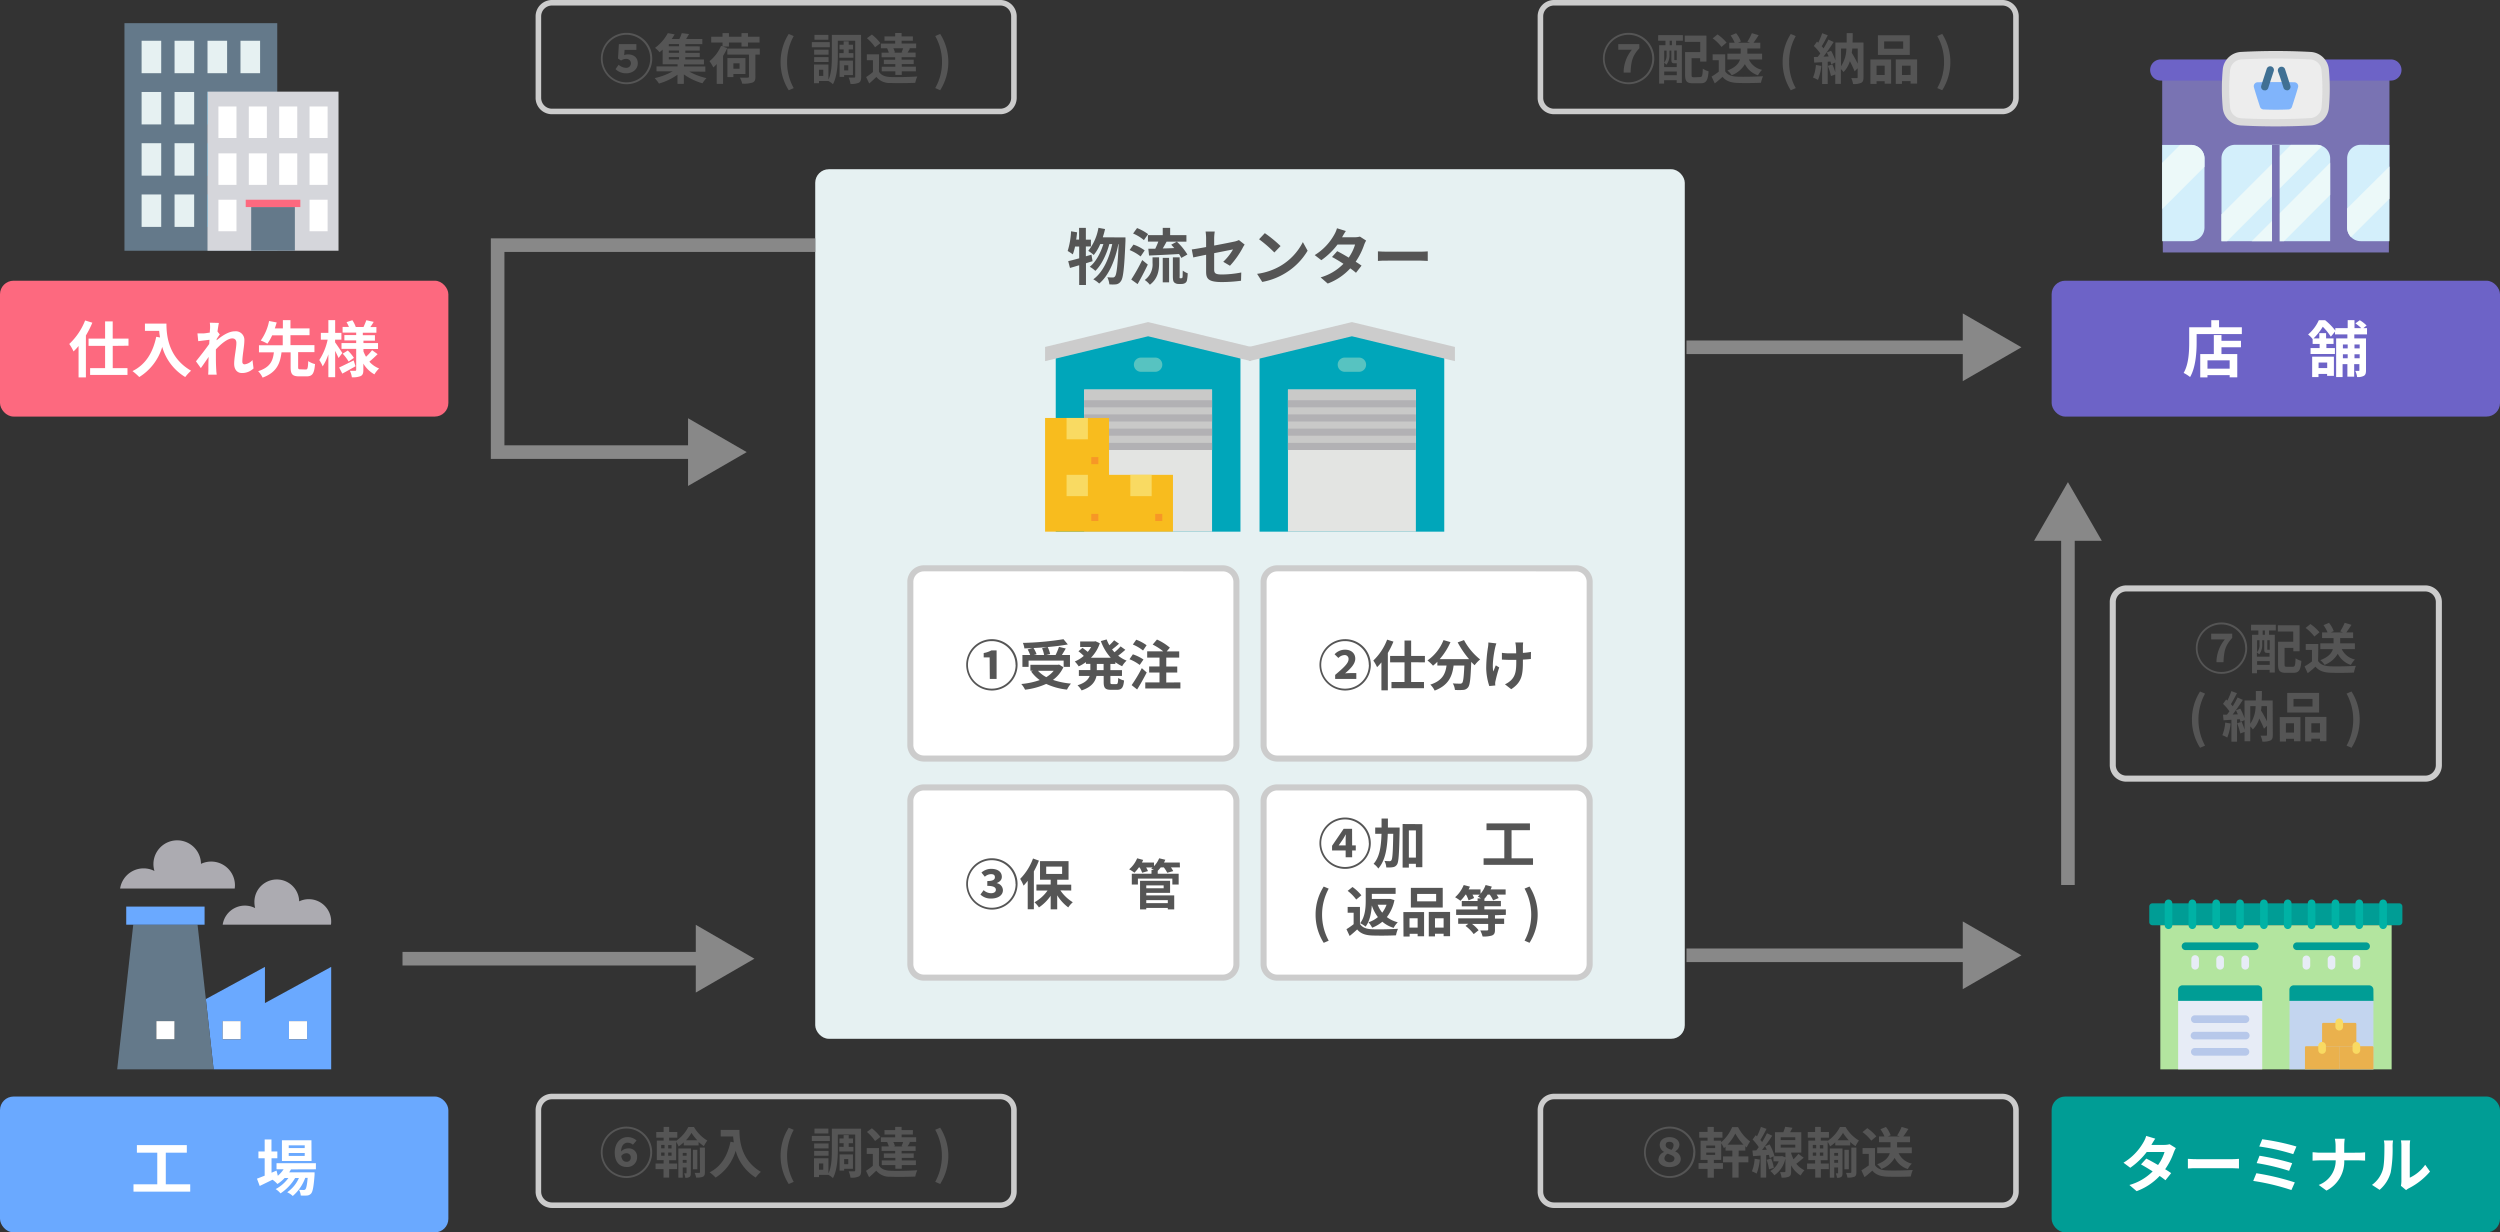 <svg xmlns="http://www.w3.org/2000/svg" viewBox="0 0 736 362.82"><rect x="0" y="0" width="736" height="362.82" fill="#333333" stroke="none"/><defs><style>.cls-1{fill:#e6f1f2;}.cls-2{fill:#fd697f;}.cls-3{fill:#fff;}.cls-4{fill:#6aa9ff;}.cls-5{fill:#6d63c7;}.cls-6{fill:#7973b3;}.cls-7{fill:#d3effb;}.cls-8{fill:#ecf9f9;}.cls-9{fill:#ededed;}.cls-10{fill:#dbdbdb;}.cls-11{fill:#80b4fb;}.cls-12{fill:#407093;}.cls-13{fill:#009d95;}.cls-14{fill:#acabb1;}.cls-15{fill:#64798a;}.cls-16{fill:#27a2db;}.cls-17{fill:#2d93ba;}.cls-18{fill:#d5d6db;}.cls-19{fill:#00a6ba;}.cls-20{fill:#ccc;}.cls-21{fill:#e3e4e2;}.cls-22{fill:#57c3c1;}.cls-23{fill:#c9c9c8;}.cls-24{fill:#b2b1b4;}.cls-25{fill:#f8bc1e;}.cls-26{fill:#f9da62;}.cls-27{fill:#f79726;}.cls-28{fill:#b3e59f;}.cls-29{fill:#e7ecf6;}.cls-30{fill:#c3d5ef;}.cls-31{fill:#b7c8ea;}.cls-32{fill:#eab14d;}.cls-33{fill:#00b2a5;}.cls-34{fill:#555;}.cls-35{fill:#888;}</style></defs><g id="レイヤー_2" data-name="レイヤー 2"><g id="レイヤー_4" data-name="レイヤー 4"><rect class="cls-1" x="240" y="49.82" width="256" height="256" rx="4"/><rect class="cls-2" y="82.64" width="132" height="40" rx="4"/><path class="cls-3" d="M27.19,95a29.59,29.59,0,0,1-1.9,3.77v12.33H23.13v-9.24a16.47,16.47,0,0,1-1.48,1.6,13.66,13.66,0,0,0-1.26-2.19,19,19,0,0,0,4.67-6.93Zm6,6.83v6.55h4.34v2h-11v-2h4.41v-6.55H26.07V99.69h4.87V94.61h2.24v5.08h4.65v2.09Z"/><path class="cls-3" d="M49,95.26c0,3.4.5,10,7.26,13.88A12.13,12.13,0,0,0,54.53,111a15.22,15.22,0,0,1-6.77-8.87A15.61,15.61,0,0,1,41,111a18.55,18.55,0,0,0-2-1.75c3.83-1.89,6-5.36,7-10.1l1.12.2c-.13-.68-.2-1.33-.26-1.94H42.67V95.26Z"/><path class="cls-3" d="M74.64,108.47a4.84,4.84,0,0,1-3.42,1.35c-1.36,0-2.28-1-2.28-2.7,0-1.94.65-4.55.65-6.17,0-.88-.46-1.32-1.22-1.32-1.36,0-3.34,1.64-4.81,3.24,0,.51,0,1,0,1.44,0,1.46,0,3,.11,4.63,0,.33.09,1,.13,1.37h-2.5c0-.38.05-1,.05-1.31,0-1.39,0-2.42.08-3.93-.79,1.14-1.68,2.45-2.3,3.3l-1.44-2c1-1.23,2.87-3.61,3.9-5.1l.08-1.24-3.31.41-.23-2.28c.52,0,.94,0,1.59,0S61,98,61.77,97.92c0-.66.08-1.17.08-1.37A9.51,9.51,0,0,0,61.77,95l2.67.07c-.11.51-.26,1.42-.41,2.54l.68.85c-.24.3-.62.88-.93,1.35a2.58,2.58,0,0,1,0,.38c1.43-1.23,3.53-2.65,5.3-2.65a2.53,2.53,0,0,1,2.86,2.63c0,1.85-.6,4.46-.6,6.32,0,.47.24.77.7.77A3.69,3.69,0,0,0,74.33,106Z"/><path class="cls-3" d="M90,108.78c.55,0,.66-.34.74-2.47a6.32,6.32,0,0,0,2,.87c-.22,2.84-.8,3.62-2.51,3.62H88.1c-2.06,0-2.54-.67-2.54-2.7v-4.38H82.88c-.41,3.21-1.34,5.89-5.57,7.45A7.09,7.09,0,0,0,76,109.28c3.66-1.17,4.35-3.18,4.63-5.56H76.24v-2.07h7V98.73H80.12a12.83,12.83,0,0,1-1.41,2.45,14.33,14.33,0,0,0-1.94-.93,14.86,14.86,0,0,0,2.45-5.75l2.24.43c-.16.56-.35,1.14-.55,1.75h2.37V94.25h2.23v2.43h5.62v2H85.51v2.92h7.06v2.07h-4.8v4.38c0,.59.09.68.66.68Z"/><path class="cls-3" d="M99.67,105.4c-.23-.53-.61-1.34-1-2.11v7.76h-2v-6.74A15.28,15.28,0,0,1,95,107.86,11.16,11.16,0,0,0,94,106a17.78,17.78,0,0,0,2.46-6h-2V98h2.21V94.25h2V98h1.84v2H98.65v.79c.5.67,1.82,2.65,2.14,3.13Zm5,2.43c-1.28.73-2.72,1.53-3.89,2.16l-.94-1.8c1.08-.49,2.7-1.3,4.27-2.09Zm6.5-3.57c-.78.78-1.72,1.64-2.43,2.22a7.55,7.55,0,0,0,2.87,2,8,8,0,0,0-1.38,1.73,8.69,8.69,0,0,1-3.26-3.17v1.87c0,1-.18,1.48-.77,1.8a6.06,6.06,0,0,1-2.61.36,6.4,6.4,0,0,0-.59-1.91c.63,0,1.34,0,1.56,0s.3-.09.3-.31v-6.14h-4.32V101h4.32v-.79h-3.48V98.64h3.48v-.72h-4V96.25h1.87a10.94,10.94,0,0,0-.71-1.41l1.72-.57a8.91,8.91,0,0,1,1,2h2.28c.28-.61.64-1.44.83-2l2.17.49c-.33.54-.66,1.08-1,1.53h1.79v1.67h-4v.72h3.57v1.61H107V101h4.29v1.74H107v.71a10,10,0,0,0,.76,1.58,14.26,14.26,0,0,0,1.78-1.94Zm-8.79-1.08a12.65,12.65,0,0,1,1.82,2.18l-1.57,1.08a12.92,12.92,0,0,0-1.74-2.31Z"/><rect class="cls-4" y="322.82" width="132" height="40" rx="4"/><path class="cls-3" d="M56,348.66v2.16H39.3v-2.16h7v-9.31h-6v-2.23H55v2.23H48.81v9.31Z"/><path class="cls-3" d="M85.66,344.27c-.15.29-.34.58-.52.86h7.47s0,.49,0,.74c-.26,3.51-.55,4.95-1,5.48a1.76,1.76,0,0,1-1.21.61,13.13,13.13,0,0,1-1.86,0,4.19,4.19,0,0,0-.5-1.68c.59.05,1.07.05,1.31.05a.64.64,0,0,0,.55-.19c.26-.27.48-1.19.68-3.37h-.72a12.78,12.78,0,0,1-3.67,5.33A6,6,0,0,0,84.55,351,9.92,9.92,0,0,0,88,346.81H86.89a13.93,13.93,0,0,1-4.31,4.52,5.83,5.83,0,0,0-1.43-1.26,11.05,11.05,0,0,0,3.75-3.26H83.8a11.25,11.25,0,0,1-2.13,1.76,7.83,7.83,0,0,0-1.44-1.26l-3.77,1.84L75.65,347c.63-.23,1.4-.54,2.27-.88V341H76.08v-2h1.84v-3.54h2V339h1.73v2H79.94v4.25l1.47-.63.38,1.53a8.77,8.77,0,0,0,1.7-1.91H81.41v-1.8H93v1.8Zm6.06-2.48H83V335.7h8.69Zm-2-4.61H85V338H89.7Zm0,2.27H85v.86H89.7Z"/><rect class="cls-5" x="604" y="82.64" width="132" height="40" rx="4"/><path class="cls-6" d="M703.45,21.82V47l-.17,27.32H636.74L636.55,47V21.82Z"/><path class="cls-7" d="M703.45,42.66V71H695a4,4,0,0,1-4-4V46.63a4,4,0,0,1,4-4Z"/><path class="cls-7" d="M649,46.63V67a4,4,0,0,1-4,4h-8.46V42.66H645A4,4,0,0,1,649,46.63Z"/><path class="cls-8" d="M649,46.63v2.49L636.55,61.54V47.93l5.27-5.27H645a4,4,0,0,1,4,4Z"/><path class="cls-8" d="M703.45,49v9.5l-11.31,11.3A4,4,0,0,1,691,67V61.37Z"/><path class="cls-5" d="M703.89,17.5H636.11a3.11,3.11,0,0,0,0,6.22h67.78a3.11,3.11,0,1,0,0-6.22Z"/><path class="cls-9" d="M680.23,35.85a188.7,188.7,0,0,1-20.46,0,4.58,4.58,0,0,1-4.3-4.11,58.83,58.83,0,0,1,0-11.26,4.58,4.58,0,0,1,4.3-4.11,188.7,188.7,0,0,1,20.46,0,4.58,4.58,0,0,1,4.3,4.11,58.83,58.83,0,0,1,0,11.26A4.58,4.58,0,0,1,680.23,35.85Z"/><path class="cls-10" d="M670,37.21q-5.16,0-10.28-.27a5.7,5.7,0,0,1-5.33-5.09,61,61,0,0,1,0-11.47,5.7,5.7,0,0,1,5.33-5.09,190.55,190.55,0,0,1,20.56,0,5.7,5.7,0,0,1,5.33,5.09,61,61,0,0,1,0,11.47,5.7,5.7,0,0,1-5.33,5.09Q675.17,37.21,670,37.21Zm10.17-2.44.06,1.08-.06-1.08a3.51,3.51,0,0,0,3.28-3.13,58.28,58.28,0,0,0,0-11,3.52,3.52,0,0,0-3.28-3.14,191.67,191.67,0,0,0-20.34,0,3.52,3.52,0,0,0-3.28,3.14,58.28,58.28,0,0,0,0,11.05,3.51,3.51,0,0,0,3.28,3.13A186.5,186.5,0,0,0,680.17,34.77Z"/><path class="cls-7" d="M686,46.63V71H654V46.63a4,4,0,0,1,4-4h24a3.87,3.87,0,0,1,1.62.35A4,4,0,0,1,686,46.63Z"/><path class="cls-8" d="M683.63,43,655.67,71H654V63.11l20.45-20.45H682A3.87,3.87,0,0,1,683.63,43Z"/><path class="cls-8" d="M686,47.9v9.49L672.41,71h-9.5Z"/><path class="cls-6" d="M668.88,42.66h2.24V72.08h-2.24Z"/><path class="cls-11" d="M676.55,25.69c-.54,1.88-1.15,3.8-1.79,5.74a1.15,1.15,0,0,1-1,.79c-2.47.11-5,.11-7.42,0a1.15,1.15,0,0,1-1-.79c-.63-1.94-1.25-3.86-1.79-5.74a1.16,1.16,0,0,1,1.09-1.47q5.46-.11,10.92,0A1.16,1.16,0,0,1,676.55,25.69Z"/><path class="cls-12" d="M666.75,26.58a.86.86,0,0,1-.32,0,1.08,1.08,0,0,1-.72-1.35c.35-1.1.72-2.22,1.07-3.31.18-.53.35-1.06.52-1.59a1.09,1.09,0,1,1,2.07.67c-.18.53-.35,1.07-.53,1.6-.35,1.08-.72,2.19-1.06,3.27a1.07,1.07,0,0,1-1,.76Z"/><path class="cls-12" d="M673.25,26.58a1.07,1.07,0,0,1-1-.76c-.34-1.08-.71-2.2-1.06-3.28L670.63,21a1.09,1.09,0,0,1,2.07-.67c.17.53.34,1.06.52,1.59.35,1.08.72,2.21,1.06,3.31a1.07,1.07,0,0,1-.71,1.35.86.86,0,0,1-.32,0Z"/><path class="cls-3" d="M660,96.34v2H646.69v2.51c0,2.89-.28,7.34-1.93,10.15a10.58,10.58,0,0,0-1.9-1.21c1.51-2.57,1.64-6.35,1.64-8.94V96.34H651V94.27h2.29v2.07Zm-6,4h5.74v1.89H654v2h4.65v6.86h-2.24v-.65h-6.53v.67h-2.13v-6.88h4V98.64H654Zm2.41,5.74h-6.53v2.45h6.53Z"/><path class="cls-3" d="M693.11,98.45v1.18h3.44V109c0,.83-.11,1.32-.62,1.64a3.76,3.76,0,0,1-2,.36,5.78,5.78,0,0,0-.55-1.82,8.8,8.8,0,0,0,1,0c.16,0,.22,0,.22-.21V107.2h-1.53v3.7h-2v-3.7h-1.41V111h-1.9V99.63h3.31V98.45h-3.64v-.83l-1.23,1.51a17.15,17.15,0,0,0-2.37-2.94,17.18,17.18,0,0,1-2.72,3.43h1.69V98.08h2v1.54H687v1.63h-2.11v1.23h2.51v1.73h-7.17v-1.73h2.67v-1.23h-2.06V99.83a6.86,6.86,0,0,0-1.34-1.35,12,12,0,0,0,3.16-4.21h1.86a18.05,18.05,0,0,1,3,3.06v-.72h3.64V94.25h2v2.36h2a12.19,12.19,0,0,0-1.73-1.41l1.29-.93a9.6,9.6,0,0,1,2,1.56l-.95.78h1.08v1.84ZM680.7,105h6.4v5.65h-2v-.56h-2.54V111H680.7Zm1.89,1.73v1.62h2.54v-1.62Zm7.16-5.32v1.16h1.41v-1.16Zm1.41,4.06v-1.18h-1.41v1.18Zm2-4.06v1.16h1.53v-1.16Zm1.53,4.06v-1.18h-1.53v1.18Z"/><rect class="cls-13" x="604" y="322.82" width="132" height="40" rx="4"/><path class="cls-3" d="M640.57,338a8,8,0,0,0-.61,1.28,20.4,20.4,0,0,1-2.54,4.94c.68.41,1.31.82,1.77,1.15l-1.68,2.1a21.2,21.2,0,0,0-1.71-1.27,17.6,17.6,0,0,1-6.78,4.48l-2.13-1.82a15.54,15.54,0,0,0,6.85-4c-1.25-.8-2.5-1.53-3.43-2.06l1.56-1.71c1,.49,2.22,1.17,3.46,1.89a13,13,0,0,0,1.91-3.83H632a21.65,21.65,0,0,1-4.85,4.64l-2-1.49a16.56,16.56,0,0,0,5.87-6,7.85,7.85,0,0,0,.82-1.89l2.67.81c-.44.63-.92,1.46-1.14,1.84l0,0h3.77a6.18,6.18,0,0,0,1.6-.2Z"/><path class="cls-3" d="M644.11,341.16c.67.06,2,.11,3,.11H657c.84,0,1.67-.07,2.15-.11V344c-.44,0-1.38-.09-2.15-.09h-9.88c-1,0-2.28,0-3,.09Z"/><path class="cls-3" d="M675.59,348.1l-1,2.25a67.18,67.18,0,0,0-11.24-2.69l.92-2.26A73.81,73.81,0,0,1,675.59,348.1Zm-.77-5.66-.9,2.25a66.51,66.51,0,0,0-9.56-2.27l.84-2.17A77.34,77.34,0,0,1,674.82,342.44Zm1.25-4.91-.94,2.25a62.86,62.86,0,0,0-10-2.25l.87-2.13A67.68,67.68,0,0,1,676.07,337.53Z"/><path class="cls-3" d="M694.29,339.35c.84,0,1.62-.08,2-.11v2.45c-.38,0-1.28-.08-2-.08h-4.14a9.62,9.62,0,0,1-5.24,8.9l-2.28-1.66a7.68,7.68,0,0,0,5-7.24h-4.69c-.81,0-1.55.06-2.12.09v-2.48c.55,0,1.31.13,2,.13h4.78v-2a9.07,9.07,0,0,0-.23-2.1h2.92a13.74,13.74,0,0,0-.15,2.12v2Z"/><path class="cls-3" d="M698.31,348.83a8.44,8.44,0,0,0,3.13-4.3c.52-1.55.53-4.95.53-7.13a6.5,6.5,0,0,0-.16-1.64h2.7a10.86,10.86,0,0,0-.13,1.62,38.71,38.71,0,0,1-.55,7.75,10.4,10.4,0,0,1-3.27,5.16Zm8.52.27a7,7,0,0,0,.14-1.33v-10.5a7.8,7.8,0,0,0-.14-1.54h2.74a8.57,8.57,0,0,0-.13,1.56v9.42a11.54,11.54,0,0,0,4.54-3.8l1.42,2a20.23,20.23,0,0,1-6.24,4.92,4.53,4.53,0,0,0-.81.54Z"/><path class="cls-14" d="M65.56,272.22H97.44a6.73,6.73,0,0,0,.06-.91,6.59,6.59,0,0,0-6.59-6.59,6.5,6.5,0,0,0-2.83.64,6.59,6.59,0,0,0-13.18.3,6.69,6.69,0,0,0,.22,1.69,6.6,6.6,0,0,0-9.56,4.87Z"/><path class="cls-4" d="M78,284.65,60.6,294.13l2.29,20.69H97.5V284.65L78,295.3Zm7.1,16H90.4v5.32H85.08Zm-14.2,5.32H65.56v-5.32h5.32Z"/><path class="cls-15" d="M60.6,294.13l-2.44-21.9H39.23L34.5,314.82H62.89Zm-9.24,11.81H46v-5.32h5.32Z"/><path class="cls-14" d="M69.17,260.61a7,7,0,0,0-10-6.29,7,7,0,1,0-13.7,2.1,7,7,0,0,0-10.11,5.16H69.1A7.77,7.77,0,0,0,69.17,260.61Z"/><rect class="cls-3" x="65.56" y="300.62" width="5.32" height="5.32"/><rect class="cls-3" x="85.08" y="300.62" width="5.32" height="5.32"/><polygon class="cls-3" points="46.03 305.94 48.79 305.94 51.36 305.94 51.36 300.62 48.79 300.62 46.03 300.62 46.03 305.94"/><polygon class="cls-4" points="58.16 272.23 60.23 272.23 60.23 266.9 37.16 266.9 37.16 272.23 39.23 272.23 48.79 272.23 58.16 272.23"/><rect class="cls-15" x="36.64" y="6.82" width="44.98" height="67"/><rect class="cls-1" x="41.69" y="12" width="5.77" height="9.55"/><rect class="cls-1" x="51.39" y="12" width="5.77" height="9.55"/><rect class="cls-1" x="61.09" y="12" width="5.77" height="9.55"/><rect class="cls-1" x="70.8" y="12" width="5.77" height="9.55"/><rect class="cls-1" x="41.69" y="27.08" width="5.77" height="9.55"/><rect class="cls-1" x="51.39" y="27.08" width="5.77" height="9.55"/><rect class="cls-16" x="61.09" y="27.08" width="5.77" height="9.55"/><rect class="cls-16" x="70.8" y="27.08" width="5.77" height="9.55"/><polygon class="cls-17" points="66.87 51.72 61.09 51.72 66.87 42.16 66.87 51.72"/><polygon class="cls-17" points="76.57 51.72 70.79 51.72 76.57 42.16 76.57 51.72"/><rect class="cls-1" x="41.69" y="57.25" width="5.77" height="9.55"/><rect class="cls-1" x="51.39" y="57.25" width="5.77" height="9.55"/><rect class="cls-16" x="61.09" y="57.25" width="5.77" height="9.55"/><rect class="cls-16" x="70.8" y="57.25" width="5.77" height="9.55"/><polygon class="cls-17" points="66.87 36.63 61.09 36.63 66.87 27.08 66.87 36.63"/><polygon class="cls-17" points="76.57 36.63 70.79 36.63 76.57 27.08 76.57 36.63"/><rect class="cls-1" x="41.69" y="42.16" width="5.77" height="9.55"/><rect class="cls-1" x="51.39" y="42.16" width="5.77" height="9.55"/><rect class="cls-16" x="61.09" y="42.16" width="5.77" height="9.55"/><rect class="cls-16" x="70.8" y="42.16" width="5.77" height="9.55"/><polygon class="cls-17" points="66.87 66.8 61.09 66.8 66.87 57.25 66.87 66.8"/><polygon class="cls-17" points="76.57 66.8 70.79 66.8 76.57 57.25 76.57 66.8"/><rect class="cls-18" x="61.09" y="26.98" width="38.57" height="46.83"/><rect class="cls-15" x="73.95" y="60.96" width="12.86" height="12.85"/><rect class="cls-2" x="72.34" y="58.8" width="16.08" height="2.16"/><rect class="cls-3" x="64.3" y="31.35" width="5.32" height="9.28"/><rect class="cls-3" x="73.25" y="31.35" width="5.32" height="9.28"/><rect class="cls-3" x="82.19" y="31.35" width="5.32" height="9.28"/><rect class="cls-3" x="91.13" y="31.35" width="5.32" height="9.28"/><rect class="cls-3" x="64.3" y="45.15" width="5.32" height="9.28"/><rect class="cls-3" x="73.25" y="45.15" width="5.32" height="9.28"/><rect class="cls-3" x="82.19" y="45.15" width="5.32" height="9.28"/><rect class="cls-3" x="91.13" y="45.15" width="5.32" height="9.28"/><rect class="cls-3" x="91.13" y="58.8" width="5.32" height="9.28"/><rect class="cls-3" x="64.3" y="58.8" width="5.32" height="9.28"/><g id="Flat"><path class="cls-19" d="M365.19,103.18v53.34H310.81V103.18L338,96.91Z"/><path class="cls-20" d="M368.33,102.14,338,94.82l-30.33,7.32v4.18L338,99l30.33,7.32Z"/><path class="cls-21" d="M319.17,114.69h37.66v41.83H319.17Z"/><path class="cls-22" d="M340.09,109.46h-4.18a2.09,2.09,0,0,1-2.09-2.09h0a2.09,2.09,0,0,1,2.09-2.1h4.18a2.09,2.09,0,0,1,2.09,2.1h0A2.09,2.09,0,0,1,340.09,109.46Z"/><path class="cls-23" d="M319.17,114.69h37.66v17.78H319.17Z"/><path class="cls-24" d="M319.17,117.83h37.66v2.09H319.17Z"/><path class="cls-24" d="M319.17,122h37.66v2.09H319.17Z"/><path class="cls-24" d="M319.17,126.19h37.66v2.09H319.17Z"/><path class="cls-24" d="M319.17,130.38h37.66v2.09H319.17Z"/><path class="cls-19" d="M425.19,103.18v53.34H370.81V103.18L398,96.91Z"/><path class="cls-20" d="M428.33,102.14,398,94.82l-30.33,7.32v4.18L398,99l30.33,7.32Z"/><path class="cls-21" d="M379.17,114.69h37.66v41.83H379.17Z"/><path class="cls-22" d="M400.09,109.46h-4.18a2.09,2.09,0,0,1-2.09-2.09h0a2.09,2.09,0,0,1,2.09-2.1h4.18a2.09,2.09,0,0,1,2.09,2.1h0A2.09,2.09,0,0,1,400.09,109.46Z"/><path class="cls-23" d="M379.17,114.69h37.66v17.78H379.17Z"/><path class="cls-24" d="M379.17,117.83h37.66v2.09H379.17Z"/><path class="cls-24" d="M379.17,122h37.66v2.09H379.17Z"/><path class="cls-24" d="M379.17,126.19h37.66v2.09H379.17Z"/><path class="cls-24" d="M379.17,130.38h37.66v2.09H379.17Z"/><path class="cls-25" d="M345.32,156.52V139.79H326.5V123.05H307.67v33.47Z"/><path class="cls-26" d="M332.77,139.79h6.28v6.27h-6.28Z"/><path class="cls-27" d="M340.09,151.29h2.09v2.09h-2.09Z"/><path class="cls-26" d="M314,139.79h6.27v6.27H314Z"/><path class="cls-27" d="M321.27,151.29h2.09v2.09h-2.09Z"/><path class="cls-26" d="M314,123.05h6.27v6.28H314Z"/><path class="cls-27" d="M321.27,134.56h2.09v2.09h-2.09Z"/></g><path class="cls-13" d="M706.32,272.39H633.68a.94.94,0,0,1-.94-.94v-4.57a.94.94,0,0,1,.94-.94h72.64a.94.94,0,0,1,.94.94v4.57A.94.94,0,0,1,706.32,272.39Z"/><path class="cls-28" d="M636,272.39h68.1v42.43H636Z"/><path class="cls-29" d="M641.24,314.82H666V294.66l-3.56-2H643.53l-2.29,2Z"/><path class="cls-30" d="M674,314.82h24.73V294.66l-3.39-2h-19l-2.29,2Z"/><path class="cls-13" d="M666,294.66H641.24v-3.29a1.29,1.29,0,0,1,1.29-1.29h22.15a1.29,1.29,0,0,1,1.29,1.29Z"/><path class="cls-13" d="M698.76,294.66H674v-3.29a1.29,1.29,0,0,1,1.29-1.29h22.15a1.29,1.29,0,0,1,1.29,1.29Z"/><path class="cls-31" d="M661.16,301.17H646.05a1.13,1.13,0,0,1,0-2.25h15.11a1.13,1.13,0,0,1,0,2.25Z"/><path class="cls-31" d="M661.16,306H646.05a1.12,1.12,0,0,1,0-2.24h15.11a1.12,1.12,0,0,1,0,2.24Z"/><path class="cls-31" d="M661.16,310.78H646.05a1.13,1.13,0,0,1,0-2.25h15.11a1.13,1.13,0,0,1,0,2.25Z"/><path class="cls-32" d="M698.76,314.82H688.67V308h9.72a.36.36,0,0,1,.37.37Z"/><path class="cls-32" d="M693.71,308H683.62v-6.51a.37.37,0,0,1,.37-.36h9.36a.36.36,0,0,1,.36.36Z"/><path class="cls-32" d="M688.67,314.82H678.58v-6.5A.36.36,0,0,1,679,308h9.72Z"/><path class="cls-26" d="M693.71,310.25a1.12,1.12,0,0,1-1.12-1.12V308a1.13,1.13,0,1,1,2.25,0v1.18A1.12,1.12,0,0,1,693.71,310.25Z"/><path class="cls-26" d="M688.67,303.38a1.13,1.13,0,0,1-1.13-1.13v-1.17a1.13,1.13,0,1,1,2.25,0v1.17A1.12,1.12,0,0,1,688.67,303.38Z"/><path class="cls-26" d="M683.62,310.25a1.12,1.12,0,0,1-1.12-1.12V308a1.13,1.13,0,1,1,2.25,0v1.18A1.13,1.13,0,0,1,683.62,310.25Z"/><path class="cls-13" d="M663.68,279.7H643.53a1.13,1.13,0,1,1,0-2.25h20.15a1.13,1.13,0,1,1,0,2.25Z"/><path class="cls-29" d="M646.25,285.45a1.12,1.12,0,0,1-1.12-1.12v-2a1.12,1.12,0,1,1,2.24,0v2a1.12,1.12,0,0,1-1.12,1.12Z"/><path class="cls-29" d="M653.6,285.45a1.12,1.12,0,0,1-1.12-1.12v-2a1.13,1.13,0,0,1,2.25,0v2a1.12,1.12,0,0,1-1.13,1.12Z"/><path class="cls-29" d="M661,285.45a1.13,1.13,0,0,1-1.13-1.12v-2a1.13,1.13,0,0,1,2.25,0v2a1.12,1.12,0,0,1-1.12,1.12Z"/><path class="cls-13" d="M696.47,279.7H676.32a1.13,1.13,0,1,1,0-2.25h20.15a1.13,1.13,0,1,1,0,2.25Z"/><path class="cls-29" d="M679,285.45a1.12,1.12,0,0,1-1.12-1.12v-2a1.13,1.13,0,0,1,2.25,0v2a1.13,1.13,0,0,1-1.13,1.12Z"/><path class="cls-29" d="M686.4,285.45a1.12,1.12,0,0,1-1.13-1.12v-2a1.13,1.13,0,0,1,2.25,0v2a1.12,1.12,0,0,1-1.12,1.12Z"/><path class="cls-29" d="M693.75,285.45a1.12,1.12,0,0,1-1.12-1.12v-2a1.12,1.12,0,1,1,2.24,0v2a1.12,1.12,0,0,1-1.12,1.12Z"/><path class="cls-33" d="M638.41,273.51a1.12,1.12,0,0,1-1.12-1.12v-6.45a1.12,1.12,0,0,1,2.24,0v6.45A1.12,1.12,0,0,1,638.41,273.51Z"/><path class="cls-33" d="M645.43,273.51a1.12,1.12,0,0,1-1.12-1.12v-6.45a1.12,1.12,0,0,1,2.24,0v6.45A1.12,1.12,0,0,1,645.43,273.51Z"/><path class="cls-33" d="M652.45,273.51a1.12,1.12,0,0,1-1.12-1.12v-6.45a1.12,1.12,0,1,1,2.24,0v6.45A1.12,1.12,0,0,1,652.45,273.51Z"/><path class="cls-33" d="M659.47,273.51a1.12,1.12,0,0,1-1.12-1.12v-6.45a1.12,1.12,0,1,1,2.24,0v6.45A1.12,1.12,0,0,1,659.47,273.51Z"/><path class="cls-33" d="M666.49,273.51a1.12,1.12,0,0,1-1.12-1.12v-6.45a1.12,1.12,0,1,1,2.24,0v6.45A1.12,1.12,0,0,1,666.49,273.51Z"/><path class="cls-33" d="M673.51,273.51a1.12,1.12,0,0,1-1.12-1.12v-6.45a1.12,1.12,0,1,1,2.24,0v6.45A1.12,1.12,0,0,1,673.51,273.51Z"/><path class="cls-33" d="M680.53,273.51a1.12,1.12,0,0,1-1.12-1.12v-6.45a1.12,1.12,0,1,1,2.24,0v6.45A1.12,1.12,0,0,1,680.53,273.51Z"/><path class="cls-33" d="M687.55,273.51a1.12,1.12,0,0,1-1.12-1.12v-6.45a1.12,1.12,0,1,1,2.24,0v6.45A1.12,1.12,0,0,1,687.55,273.51Z"/><path class="cls-33" d="M694.57,273.51a1.12,1.12,0,0,1-1.12-1.12v-6.45a1.12,1.12,0,0,1,2.24,0v6.45A1.12,1.12,0,0,1,694.57,273.51Z"/><path class="cls-33" d="M701.59,273.51a1.12,1.12,0,0,1-1.12-1.12v-6.45a1.12,1.12,0,0,1,2.24,0v6.45A1.12,1.12,0,0,1,701.59,273.51Z"/><path class="cls-20" d="M294.5,355.63h-132a4.82,4.82,0,0,1-4.82-4.81v-24A4.82,4.82,0,0,1,162.5,322h132a4.82,4.82,0,0,1,4.82,4.82v24A4.82,4.82,0,0,1,294.5,355.63Zm-132-32a3.18,3.18,0,0,0-3.18,3.19v24A3.18,3.18,0,0,0,162.5,354h132a3.18,3.18,0,0,0,3.18-3.18v-24a3.18,3.18,0,0,0-3.18-3.19Z"/><path class="cls-34" d="M192,339.24a7.56,7.56,0,1,1-7.55-7.56A7.57,7.57,0,0,1,192,339.24Zm-.59,0a7,7,0,1,0-7,7A7,7,0,0,0,191.42,339.24ZM186.33,337a2.33,2.33,0,0,0-1.49-.59c-1,0-1.91.64-2,2.59a2.9,2.9,0,0,1,2.06-.91,2.42,2.42,0,0,1,2.66,2.61,2.86,2.86,0,0,1-3.09,2.86c-1.82,0-3.49-1.23-3.49-4.22s1.79-4.57,3.76-4.57a3.8,3.8,0,0,1,2.66,1Zm-.64,3.78a1.2,1.2,0,0,0-1.31-1.27,1.9,1.9,0,0,0-1.48.82c.21,1.33.85,1.71,1.59,1.71A1.18,1.18,0,0,0,185.69,340.78Z"/><path class="cls-34" d="M197,342.54h2.34v1.66H197v2.48h-1.66V344.2H193v-1.66h2.37v-1h-2V335.8h2v-.88h-2.16v-1.65h2.16v-1.51H197v1.51h2.4v1.65H197v.88h2.06v.06a11.13,11.13,0,0,0,3.59-4.08h1.65a11.24,11.24,0,0,0,3.93,4,9.89,9.89,0,0,0-1,1.65,13.11,13.11,0,0,1-1.56-1.23v1H201.3v-.9a10.68,10.68,0,0,1-1.52,1.2,6.75,6.75,0,0,0-.72-1.34v5.41H197Zm-2.36-4.47h1v-1h-1Zm0,2.18h1v-.95h-1Zm3.07-3.14h-1v1h1Zm0,2.19h-1v.95h1Zm5.66,6c0,.58-.06,1-.38,1.19a2,2,0,0,1-1.25.24,4.78,4.78,0,0,0-.33-1.3H202c.1,0,.13,0,.13-.16v-1.57H201v3h-1.29V338.1h3.72ZM201,339.43v.82h1.14v-.82Zm1.14,2.9v-.85H201v.85Zm3.15-6.63a13.62,13.62,0,0,1-1.71-2.19,12.15,12.15,0,0,1-1.63,2.19Zm0,8.53H204V338.5h1.29Zm.74-6.38h1.49v7.25c0,.72-.13,1.1-.58,1.33a5,5,0,0,1-2,.25,5.57,5.57,0,0,0-.43-1.39c.58,0,1.15,0,1.33,0s.24-.07.24-.23Z"/><path class="cls-34" d="M217.69,332.66c0,3,.43,8.87,6.32,12.34a10.31,10.31,0,0,0-1.54,1.67,13.55,13.55,0,0,1-5.89-7.89,13.85,13.85,0,0,1-5.9,7.9,15,15,0,0,0-1.75-1.55c3.33-1.68,5.24-4.77,6.12-9l1,.18c-.11-.61-.17-1.19-.22-1.73h-3.65v-1.94Z"/><path class="cls-34" d="M229.81,340.26A15.27,15.27,0,0,1,232.2,332l1.47.62a16,16,0,0,0,0,15.32l-1.47.63A15.32,15.32,0,0,1,229.81,340.26Z"/><path class="cls-34" d="M244.31,335.91H239v-1.5h5.28Zm9.22,8.66c0,.93-.14,1.47-.69,1.78a5.09,5.09,0,0,1-2.46.35,6.76,6.76,0,0,0-.53-1.86c.65,0,1.39,0,1.63,0s.29-.07.29-.31V334h-5.11v4.34c0,2.54-.19,6.19-1.44,8.49a6.17,6.17,0,0,0-1.33-.94h-2.78v.64h-1.47V341h4.25v4.45c1-2.08,1-5,1-7.18v-6h8.6Zm-9.6-6.48h-4.25v-1.46h4.25Zm-4.25.73h4.25v1.43h-4.25Zm4.2-5.12h-4.1v-1.44h4.1Zm-1.51,8.82h-1.26v1.84h1.26Zm6-4.88v-1.09h-1.23v-1.38h1.23v-1h1.49v1h1.27v1.38h-1.27v1.09h1.38V339h-4.16v-1.39Zm.15,6.45v.54h-1.35v-4.78h3.94v4.24Zm0-2.87v1.51h1.21v-1.51Z"/><path class="cls-34" d="M258.76,343.08c.62,1.07,1.74,1.52,3.37,1.59,1.93.08,5.7,0,7.91-.15a9.18,9.18,0,0,0-.59,1.86c-2,.09-5.38.13-7.33.05a5,5,0,0,1-4.15-1.78c-.64.62-1.29,1.23-2.11,1.92l-.9-1.89a19.13,19.13,0,0,0,2-1.47v-3.49h-1.79V338h3.6Zm-1.14-7.17a12.57,12.57,0,0,0-2.4-2.66l1.46-1.08a13.94,13.94,0,0,1,2.51,2.54Zm3.8.3h-2.09v-1.37h4.21V334h-3.15v-1.31h3.15v-.95h1.89v.95h3.32V334h-3.32v.82h4.29v1.37h-2.21l.4.1c-.27.45-.51.86-.73,1.2h2.38v1.35h-4.13v.72H269v1.31h-3.52v.75h4.16V343h-4.16v1.07h-1.89V343h-4v-1.38h4v-.75H260.2v-1.31h3.34v-.72h-4v-1.35h2.12a5.35,5.35,0,0,0-.5-1.25Zm4,1.21c.16-.36.33-.8.48-1.21H263a5.77,5.77,0,0,1,.46,1.21l-.43.09h2.79Z"/><path class="cls-34" d="M275.33,347.93a15.95,15.95,0,0,0,0-15.32l1.46-.62a15.5,15.5,0,0,1,0,16.57Z"/><path class="cls-20" d="M589.5,355.63h-132a4.82,4.82,0,0,1-4.82-4.81v-24A4.82,4.82,0,0,1,457.5,322h132a4.82,4.82,0,0,1,4.82,4.82v24A4.82,4.82,0,0,1,589.5,355.63Zm-132-32a3.18,3.18,0,0,0-3.18,3.19v24A3.18,3.18,0,0,0,457.5,354h132a3.18,3.18,0,0,0,3.18-3.18v-24a3.18,3.18,0,0,0-3.18-3.19Z"/><path class="cls-34" d="M484,339.24a7.56,7.56,0,1,1,7.55,7.55A7.57,7.57,0,0,1,484,339.24Zm14.52,0a7,7,0,1,0-7,7A7,7,0,0,0,498.47,339.24Zm-10.25,2.05a2.41,2.41,0,0,1,1.63-2.13v-.05a2.38,2.38,0,0,1-1.28-2c0-1.46,1.27-2.34,2.9-2.34s2.9.93,2.9,2.25a2.27,2.27,0,0,1-1.22,1.9V339a2.47,2.47,0,0,1,1.62,2.21c0,1.36-1.33,2.38-3.31,2.38S488.22,342.62,488.22,341.29Zm4.71-.18c0-.72-.79-1-2-1.47A1.68,1.68,0,0,0,490,341c0,.73.71,1.17,1.52,1.17S492.93,341.83,492.93,341.11Zm-.26-3.89c0-.64-.46-1.07-1.23-1.07s-1.11.32-1.11,1,.71,1.06,1.69,1.36A1.7,1.7,0,0,0,492.67,337.22Z"/><path class="cls-34" d="M511.84,340.44h2.87v1.76h-2.87v4.48H510V342.2h-2.74v-1.76H510v-1.71h-2v-1.14c-.16.15-.33.29-.49.42a8.81,8.81,0,0,0-.79-1.43v4.9h-2.16v.93h2.67v1.7h-2.67v2.6H502.7v-2.6h-2.64v-1.7h2.64v-.93h-2.05v-5.67h2.05v-.89h-2.46v-1.67h2.46v-1.49h1.84v1.49h2.55v1.67h-2.55v.89h2.16v.47a12,12,0,0,0,3.24-4.45h1.74a12.41,12.41,0,0,0,3.55,4.22,11.89,11.89,0,0,0-1,1.75c-.14-.11-.27-.22-.41-.35v1.28h-1.94Zm-6.9-3.19h-2.62V338h2.62Zm0,2.07h-2.62V340h2.62ZM513.3,337a15.16,15.16,0,0,1-2.42-3.29,14.78,14.78,0,0,1-2.29,3.29Z"/><path class="cls-34" d="M518.09,341.38a14.39,14.39,0,0,1-.94,4.13,8.92,8.92,0,0,0-1.39-.67,11.82,11.82,0,0,0,.81-3.71Zm12.92-.54c-.74.61-1.5,1.27-2.18,1.76a6.25,6.25,0,0,0,2.4,1.91,8.53,8.53,0,0,0-1.12,1.55,7.51,7.51,0,0,1-2.8-3v1.82c0,.82-.13,1.27-.64,1.52a4.83,4.83,0,0,1-2.17.29,6.87,6.87,0,0,0-.45-1.62c.54,0,1.13,0,1.31,0s.26-.07.26-.23V341a7.8,7.8,0,0,1-3.25,5,7.15,7.15,0,0,0-1.19-1.27,5.57,5.57,0,0,0,2.48-2.84h-1.55v-1.49L521,341c0-.27-.14-.59-.24-1l-.8.07v6.62h-1.63v-6.49l-2.23.17-.19-1.65,1.15-.06c.24-.29.48-.61.72-.94a14.48,14.48,0,0,0-1.82-2.25l.93-1.28a4,4,0,0,0,.37.34,20.94,20.94,0,0,0,1.15-2.77l1.65.58a36.14,36.14,0,0,1-1.81,3.26,6.72,6.72,0,0,1,.51.63,26,26,0,0,0,1.44-2.6l1.55.72c-.88,1.35-2,2.93-3,4.21l1.39-.08c-.16-.35-.34-.7-.51-1l1.34-.56a14.58,14.58,0,0,1,1.43,3.39l-.18.08h2.13l.29-.05,1,.39v-1.41h-3.09v-6H525a11,11,0,0,0,.56-1.6l2.15.3c-.23.45-.47.9-.71,1.3h3.3v6h-3v.14a10.94,10.94,0,0,0,.71,1.83,15.51,15.51,0,0,0,1.45-1.59Zm-9.59.22a12,12,0,0,1,.79,2.74l-1.41.45a12.17,12.17,0,0,0-.71-2.79Zm2.82-5.42h4.29v-.82h-4.29Zm0,2.22h4.29V337h-4.29Z"/><path class="cls-34" d="M536.06,342.54h2.34v1.66h-2.34v2.48H534.4V344.2H532v-1.66h2.37v-1h-2V335.8h2v-.88h-2.16v-1.65h2.16v-1.51h1.67v1.51h2.4v1.65h-2.4v.88h2.06v.06a11.13,11.13,0,0,0,3.59-4.08h1.64a11.35,11.35,0,0,0,3.94,4,9.89,9.89,0,0,0-1,1.65,13.19,13.19,0,0,1-1.57-1.23v1h-4.4v-.9a10.68,10.68,0,0,1-1.52,1.2,6.75,6.75,0,0,0-.72-1.34v5.41h-2.05Zm-2.37-4.47h1v-1h-1Zm0,2.18h1v-.95h-1Zm3.08-3.14h-1v1h1Zm0,2.19h-1v.95h1Zm5.66,6c0,.58-.06,1-.38,1.19a2,2,0,0,1-1.25.24,4.81,4.81,0,0,0-.34-1.3H541c.09,0,.13,0,.13-.16v-1.57H540v3h-1.3V338.1h3.73ZM540,339.43v.82h1.14v-.82Zm1.14,2.9v-.85H540v.85Zm3.15-6.63a13.62,13.62,0,0,1-1.71-2.19,11.77,11.77,0,0,1-1.64,2.19Zm0,8.53H543V338.5h1.3Zm.74-6.38h1.49v7.25c0,.72-.13,1.1-.58,1.33a5,5,0,0,1-2.05.25,5.57,5.57,0,0,0-.43-1.39c.58,0,1.15,0,1.33,0s.24-.07.24-.23Z"/><path class="cls-34" d="M552,343c.66,1.07,1.86,1.51,3.52,1.57,1.87.08,5.48,0,7.6-.13a11,11,0,0,0-.59,1.92c-1.92.1-5.14.13-7,.05s-3.28-.53-4.32-1.78c-.71.63-1.41,1.25-2.29,1.92l-.93-2a21,21,0,0,0,2.19-1.47v-3.38h-1.84V338H552Zm-1.1-7.19a12.4,12.4,0,0,0-2.58-2.52l1.41-1.16a13,13,0,0,1,2.67,2.42Zm8.06,3.7a5.61,5.61,0,0,0,3.89,3.06,7.05,7.05,0,0,0-1.2,1.6,6.55,6.55,0,0,1-3.86-3.3,7.49,7.49,0,0,1-3.89,3.27,6,6,0,0,0-1.26-1.38c2.43-.89,3.36-2.09,3.71-3.25h-3.71V337.8h3.92v-1.54h-3.38v-1.68h1.61a10.9,10.9,0,0,0-1.19-2.13l1.62-.67a8.46,8.46,0,0,1,1.39,2.43l-.85.37h3.57l-.82-.29a14.91,14.91,0,0,0,1.33-2.53l2,.6c-.52.81-1.06,1.61-1.52,2.22h2v1.68h-3.81v1.54h4.33v1.71Z"/><path class="cls-20" d="M589.5,33.63h-132a4.82,4.82,0,0,1-4.82-4.81v-24A4.82,4.82,0,0,1,457.5,0h132a4.82,4.82,0,0,1,4.82,4.82v24A4.82,4.82,0,0,1,589.5,33.63Zm-132-32a3.18,3.18,0,0,0-3.18,3.19v24A3.18,3.18,0,0,0,457.5,32h132a3.18,3.18,0,0,0,3.18-3.18v-24a3.18,3.18,0,0,0-3.18-3.19Z"/><path class="cls-34" d="M471.9,17.24a7.56,7.56,0,1,1,7.56,7.55A7.57,7.57,0,0,1,471.9,17.24Zm14.52,0a7,7,0,1,0-7,7A7,7,0,0,0,486.42,17.24Zm-6-2.59h-4V13h6.2V14.2c-2.12,2.34-2.41,3.89-2.58,7.17H478A10.61,10.61,0,0,1,480.42,14.65Z"/><path class="cls-34" d="M488.17,10.34h7.27V12h-2V13.3h1.7V24.41h-1.52v-.8h-3.71v1h-1.46V13.3h1.86V12h-2.16Zm4.77,8.29c-.69,0-.89-.21-.89-1.15V14.89h-.56v1.26a4.38,4.38,0,0,1-.9,2.91,4.79,4.79,0,0,0-.67-.59v1.27h3.71V18.63h-.69Zm-3-3.74v3.53a3.24,3.24,0,0,0,.7-2.28V14.89Zm3.71,7.25V21.05h-3.71v1.09ZM492.21,12h-.66V13.3h.66Zm1.42,2.87h-.72v2.59c0,.21,0,.22.14.22h.29c.15,0,.18,0,.21,0l.08.06Zm6.87,7.82c.62,0,.72-.38.81-2.49A5.41,5.41,0,0,0,503,21c-.19,2.7-.7,3.52-2.35,3.52h-2.23c-1.77,0-2.33-.54-2.33-2.51V15.33h4.46v-3H496V10.48h6.37v7.66h-1.84v-1H498V22c0,.67.1.75.73.75Z"/><path class="cls-34" d="M507.9,21c.66,1.07,1.86,1.51,3.52,1.57,1.88.08,5.48,0,7.61-.13a10.25,10.25,0,0,0-.6,1.92c-1.92.1-5.13.13-7,.05s-3.28-.53-4.32-1.78c-.7.63-1.41,1.25-2.29,1.92l-.93-2A21,21,0,0,0,506,21.1V17.72H504.2V16h3.7Zm-1.1-7.19a12.16,12.16,0,0,0-2.58-2.52l1.41-1.16a13,13,0,0,1,2.67,2.42Zm8.07,3.7a5.58,5.58,0,0,0,3.88,3.06,7.05,7.05,0,0,0-1.2,1.6,6.53,6.53,0,0,1-3.85-3.3,7.54,7.54,0,0,1-3.89,3.27,6.08,6.08,0,0,0-1.27-1.38c2.44-.9,3.36-2.1,3.72-3.25h-3.72V15.8h3.92V14.26h-3.37V12.58h1.6a10.9,10.9,0,0,0-1.19-2.13l1.62-.67a8.46,8.46,0,0,1,1.39,2.43l-.85.37h3.57l-.81-.29a16.5,16.5,0,0,0,1.33-2.53l2,.6c-.51.81-1.06,1.61-1.52,2.22h2v1.68h-3.81V15.8h4.34v1.71Z"/><path class="cls-34" d="M524.81,18.26A15.27,15.27,0,0,1,527.2,10l1.47.62a15.5,15.5,0,0,0-1.95,7.65,15.44,15.44,0,0,0,1.95,7.67l-1.47.63A15.34,15.34,0,0,1,524.81,18.26Z"/><path class="cls-34" d="M536.21,19.4a15.23,15.23,0,0,1-1,4.13,10.34,10.34,0,0,0-1.46-.69,11.78,11.78,0,0,0,.85-3.71Zm12.4,3.36c0,.87-.14,1.35-.69,1.63a5.22,5.22,0,0,1-2.38.34A6,6,0,0,0,545,23c.66,0,1.39,0,1.62,0s.27-.06.27-.29V20.1L546,21a32.14,32.14,0,0,0-1.4-3,7.47,7.47,0,0,1-1.88,3.22,3.94,3.94,0,0,0-.76-.88v4.35H540.3V21.93l-1.26.46a19.19,19.19,0,0,0-.93-3l1.34-.42a18.49,18.49,0,0,1,.85,2.32V18.39l-1.2.55a7.1,7.1,0,0,0-.21-.82l-.81.06v6.55h-1.65V18.3l-2.32.14L534,16.79l1.15-.05c.24-.3.5-.65.75-1A15.12,15.12,0,0,0,534,13.54l.92-1.29.37.32a20.94,20.94,0,0,0,1.16-2.79l1.65.61c-.57,1.09-1.21,2.34-1.79,3.22.19.22.38.43.54.64a28,28,0,0,0,1.43-2.6l1.55.72c-.88,1.4-2,3-3,4.31l1.53-.06a12.46,12.46,0,0,0-.56-1.16l1.27-.52a16.27,16.27,0,0,1,1.26,2.83V12.53h3.33c0-.88,0-1.79,0-2.77h1.78c0,1,0,1.89-.06,2.77h3.23ZM542,19.5a9.58,9.58,0,0,0,1.57-5.22H542Zm3.3-5.22c0,.43-.08.86-.14,1.28.62,1,1.28,2.19,1.76,3.2V14.28Z"/><path class="cls-34" d="M550.65,17.51h6.1v7.12h-1.9v-.72h-2.39v.8h-1.81Zm1.81,1.83v2.75h2.39V19.34Zm9.78-3.16h-9.38V10.39h9.38Zm-1.94-4h-5.6v2.16h5.6Zm4.1,5.3v7.14h-1.92v-.74h-2.54v.8h-1.83v-7.2Zm-1.92,4.58V19.34h-2.54v2.75Z"/><path class="cls-34" d="M570.33,25.93a15.35,15.35,0,0,0,2-7.67,15.4,15.4,0,0,0-2-7.65l1.46-.62a15.5,15.5,0,0,1,0,16.57Z"/><path class="cls-20" d="M294.5,33.63h-132a4.82,4.82,0,0,1-4.82-4.81v-24A4.82,4.82,0,0,1,162.5,0h132a4.82,4.82,0,0,1,4.82,4.82v24A4.82,4.82,0,0,1,294.5,33.63Zm-132-32a3.18,3.18,0,0,0-3.18,3.19v24A3.18,3.18,0,0,0,162.5,32h132a3.18,3.18,0,0,0,3.18-3.18v-24a3.18,3.18,0,0,0-3.18-3.19Z"/><path class="cls-34" d="M176.9,17.24a7.56,7.56,0,1,1,7.56,7.55A7.57,7.57,0,0,1,176.9,17.24Zm14.52,0a7,7,0,1,0-7,7A7,7,0,0,0,191.42,17.24Zm-10.21,3.12.91-1.3a3.4,3.4,0,0,0,2.11.9,1.33,1.33,0,0,0,1.51-1.33,1.3,1.3,0,0,0-1.45-1.29,2.43,2.43,0,0,0-1.44.49l-.91-.59L182.2,13h5.15v1.68h-3.47l-.13,1.55a3,3,0,0,1,1.11-.22c1.58,0,2.91.83,2.91,2.62s-1.57,2.95-3.38,2.95A4.44,4.44,0,0,1,181.21,20.36Z"/><path class="cls-34" d="M202.9,21.07A18.85,18.85,0,0,0,208,23a7.81,7.81,0,0,0-1.19,1.52,17.8,17.8,0,0,1-5.49-2.62v2.8h-1.87V22A18,18,0,0,1,194,24.6,10.68,10.68,0,0,0,192.74,23a19.47,19.47,0,0,0,5.3-2h-4.77V19.54h6.21v-.62h-4.4V14.6c-.29.27-.59.53-.91.78a6.05,6.05,0,0,0-1.35-1.28,12.82,12.82,0,0,0,3.79-4.35l2,.37a14.72,14.72,0,0,1-.86,1.37H200a11.51,11.51,0,0,0,.71-1.73l2.14.26c-.27.51-.58,1-.86,1.47h4.78V13h-5v.65H206v1.25h-4.24v.67H206v1.25h-4.25v.69h5.49v1.44h-5.88v.62h6.29v1.53Zm-3-8.1h-3v.65h3Zm0,1.9h-3v.67h3Zm-3,2.61h3v-.69h-3Z"/><path class="cls-34" d="M214.1,14.15a18.19,18.19,0,0,1-1.23,2.29V24.7H211V18.86a12.48,12.48,0,0,1-1,1A12.23,12.23,0,0,0,208.88,18a11.78,11.78,0,0,0,3.4-4.5l.43.15V12.53h-3.33V10.81h3.33V9.76h1.89v1.05h3.7V9.76h1.9v1.05h3.41v1.72H220.2V13.7h-1.9V12.53h-3.7V13.7h-1.84Zm9.59,1.92h-1.3V22.6c0,1-.2,1.46-.89,1.71a8.19,8.19,0,0,1-3,.31,7.15,7.15,0,0,0-.67-1.76c.93,0,2,0,2.27,0s.4-.08.4-.34V16.07h-6.37V14.31h9.54Zm-7.78,5.72v.89h-1.76V17.1h5.31v4.69Zm0-3.14v1.58h1.81V18.65Z"/><path class="cls-34" d="M229.81,18.26A15.27,15.27,0,0,1,232.2,10l1.47.62a15.5,15.5,0,0,0-1.95,7.65,15.44,15.44,0,0,0,1.95,7.67l-1.47.63A15.34,15.34,0,0,1,229.81,18.26Z"/><path class="cls-34" d="M244.31,13.91H239v-1.5h5.28Zm9.22,8.66c0,.93-.14,1.47-.69,1.78a5.09,5.09,0,0,1-2.46.35,6.76,6.76,0,0,0-.53-1.86c.65,0,1.39,0,1.63,0s.29-.07.29-.31V12h-5.11V16.3c0,2.54-.19,6.19-1.44,8.49a6.17,6.17,0,0,0-1.33-.94h-2.78v.64h-1.47V19h4.25v4.45c1-2.08,1-5,1-7.18v-6h8.6Zm-9.6-6.48h-4.25V14.63h4.25Zm-4.25.73h4.25v1.43h-4.25Zm4.2-5.12h-4.1V10.26h4.1Zm-1.51,8.82h-1.26v1.84h1.26Zm6-4.88V14.55h-1.23V13.17h1.23v-1h1.49v1h1.27v1.38h-1.27v1.09h1.38V17h-4.16V15.64Zm.15,6.45v.54h-1.35V17.85h3.94v4.24Zm0-2.87v1.51h1.21V19.22Z"/><path class="cls-34" d="M258.76,21.08c.62,1.07,1.74,1.52,3.37,1.59,1.93.08,5.7,0,7.91-.15a9.18,9.18,0,0,0-.59,1.86c-2,.09-5.38.13-7.33.05A5,5,0,0,1,258,22.65c-.64.62-1.29,1.23-2.11,1.92l-.9-1.89a19.13,19.13,0,0,0,2-1.47V17.72h-1.79V16h3.6Zm-1.14-7.17a12.57,12.57,0,0,0-2.4-2.66l1.46-1.08a13.94,13.94,0,0,1,2.51,2.54Zm3.8.3h-2.09V12.84h4.21V12h-3.15V10.71h3.15v-1h1.89v1h3.32V12h-3.32v.82h4.29v1.37h-2.21l.4.1c-.27.45-.51.86-.73,1.2h2.38v1.35h-4.13v.72H269v1.31h-3.52v.75h4.16V21h-4.16v1.07h-1.89V21h-4V19.64h4v-.75H260.2V17.58h3.34v-.72h-4V15.51h2.12a5.35,5.35,0,0,0-.5-1.25Zm4,1.21c.16-.36.33-.81.48-1.21H263a5.57,5.57,0,0,1,.46,1.21l-.43.09h2.79Z"/><path class="cls-34" d="M275.33,25.93a15.35,15.35,0,0,0,2-7.67,15.4,15.4,0,0,0-2-7.65l1.46-.62a15.5,15.5,0,0,1,0,16.57Z"/><path class="cls-34" d="M321.65,76.9c-.65.18-1.28.4-1.94.6v6.41h-2V78.09c-1,.29-1.88.58-2.71.79l-.52-2c.9-.2,2-.49,3.23-.83V72.58h-1.21a15.8,15.8,0,0,1-.67,2.31,14.07,14.07,0,0,0-1.51-1,22.88,22.88,0,0,0,1-5.8l1.78.3c-.07.73-.16,1.43-.27,2.15h.85V67.09h2v3.46h1.49v2h-1.49v2.9l1.65-.47Zm9.69-7s0,.72,0,1c-.34,8-.66,11-1.35,11.87a2,2,0,0,1-1.4.94,10.09,10.09,0,0,1-2,0,6,6,0,0,0-.59-2.09,15,15,0,0,0,1.6.07.76.76,0,0,0,.67-.34c.45-.57.77-3,1.06-9.49h-.09c-.88,4.54-2.74,9.22-5.64,11.62a7.9,7.9,0,0,0-1.74-1.25c2.88-2.07,4.68-6.15,5.58-10.37h-.85c-.79,2.94-2.3,6.16-4.12,7.89a7.92,7.92,0,0,0-1.64-1.21c1.78-1.4,3.19-4.07,4-6.68h-.92A13.42,13.42,0,0,1,322,75.07a11.58,11.58,0,0,0-1.62-1.21,14.93,14.93,0,0,0,3-6.79l1.95.36c-.18.83-.42,1.64-.67,2.43Z"/><path class="cls-34" d="M335.8,75.5a13.84,13.84,0,0,0-3.24-1.89l1.13-1.6A12.1,12.1,0,0,1,337,73.72Zm2.11,2.39c-.9,1.91-2,4-3,5.75l-1.87-1.34a56.48,56.48,0,0,0,3.23-5.74Zm-1.14-7.2a12.15,12.15,0,0,0-3.19-1.94l1.17-1.61A14.29,14.29,0,0,1,338,68.93Zm2.54,5.06h1.93V77.5c0,2-.31,4.52-2.72,6.33a6.52,6.52,0,0,0-1.51-1.4,5.61,5.61,0,0,0,2.3-5Zm3-6.52V67.09h2.18v2.14h4.79v1.91h-5.83c-.38.7-.78,1.41-1.14,2,1.08,0,2.25-.06,3.4-.11-.3-.33-.61-.67-.9-1l1.66-.88a17.73,17.73,0,0,1,3.1,3.78l-1.8,1a7.29,7.29,0,0,0-.67-1.15c-3.15.2-6.44.34-8.82.45l-.22-2,2.05,0c.31-.65.65-1.41.9-2.11h-3.06V69.23Zm0,6.68h1.87v7.21h-1.87Zm5.47,6a.33.33,0,0,0,.24-.08c.07,0,.11-.18.14-.46s0-.9.06-1.71a4.89,4.89,0,0,0,1.44.79,12.59,12.59,0,0,1-.22,2.1,1.27,1.27,0,0,1-.59.81,2.13,2.13,0,0,1-1,.24h-.92a1.83,1.83,0,0,1-1.23-.45c-.28-.29-.41-.69-.41-1.89V75.75h2v5.58a1.49,1.49,0,0,0,0,.51.25.25,0,0,0,.2.09Z"/><path class="cls-34" d="M360.12,77.07A15.78,15.78,0,0,0,363,73.43l-5.55,1.1V79.3c0,1.11.33,1.51,2.29,1.51a31.09,31.09,0,0,0,5.69-.59l-.07,2.43a43.6,43.6,0,0,1-5.58.39c-4.11,0-4.7-1-4.7-3.11V75c-1.61.33-3,.62-3.78.79l-.44-2.35c.85-.11,2.43-.38,4.22-.71V70.17a15.09,15.09,0,0,0-.15-2h2.69a14.78,14.78,0,0,0-.17,2v2.12c2.63-.48,5.15-1,6-1.18a5.94,5.94,0,0,0,1.28-.44L366.42,72c-.16.26-.43.65-.59,1a25.88,25.88,0,0,1-3.73,5.24Z"/><path class="cls-34" d="M377,78.27a17.07,17.07,0,0,0,6.56-7l1.4,2.54a19.17,19.17,0,0,1-6.66,6.66A19.63,19.63,0,0,1,371.6,83l-1.51-2.38A18.44,18.44,0,0,0,377,78.27Zm0-5.83-1.83,1.89a38.07,38.07,0,0,0-4.5-3.89l1.69-1.8A36.94,36.94,0,0,1,377,72.44Z"/><path class="cls-34" d="M402.19,70.83a8.47,8.47,0,0,0-.6,1.28,20.69,20.69,0,0,1-2.48,4.94c.66.41,1.28.83,1.73,1.15l-1.64,2.11A20,20,0,0,0,397.52,79a17.23,17.23,0,0,1-6.64,4.48l-2.09-1.82a15.24,15.24,0,0,0,6.72-4c-1.23-.79-2.45-1.53-3.37-2l1.53-1.71c1,.48,2.18,1.17,3.39,1.89A13.2,13.2,0,0,0,398.93,72h-5.17A21.2,21.2,0,0,1,389,76.6l-1.95-1.5a16.5,16.5,0,0,0,5.75-6,8.55,8.55,0,0,0,.81-1.9l2.61.81c-.44.63-.9,1.46-1.12,1.84l0,0h3.69a5.6,5.6,0,0,0,1.57-.2Z"/><path class="cls-34" d="M405.66,74c.64.05,2,.1,2.9.1h9.66c.83,0,1.64-.07,2.11-.1v2.82c-.43,0-1.35-.09-2.11-.09h-9.66c-1,0-2.24,0-2.9.09Z"/><rect class="cls-3" x="268" y="167.32" width="96" height="56" rx="4"/><path class="cls-20" d="M360,224.21H272a4.89,4.89,0,0,1-4.89-4.89v-48a4.9,4.9,0,0,1,4.89-4.9h88a4.9,4.9,0,0,1,4.89,4.9v48A4.89,4.89,0,0,1,360,224.21Zm-88-56a3.11,3.11,0,0,0-3.11,3.11v48a3.11,3.11,0,0,0,3.11,3.1h88a3.11,3.11,0,0,0,3.11-3.1v-48a3.11,3.11,0,0,0-3.11-3.11Z"/><path class="cls-34" d="M284.45,195.74a7.56,7.56,0,1,1,7.55,7.55A7.57,7.57,0,0,1,284.45,195.74Zm14.52,0a7,7,0,1,0-7,7A7,7,0,0,0,299,195.74Zm-7.62-2.21H289.6v-1.28a7,7,0,0,0,2.26-.78h1.54v8.4h-2Z"/><path class="cls-34" d="M313.06,196.43a9.48,9.48,0,0,1-3.07,3.73,22.15,22.15,0,0,0,5.3,1.09,8.9,8.9,0,0,0-1.17,1.77,19.11,19.11,0,0,1-6.12-1.68,20.88,20.88,0,0,1-6.22,1.71,7,7,0,0,0-1.12-1.68,22.13,22.13,0,0,0,5.44-1.16,10.62,10.62,0,0,1-2.53-2.52l.53-.22h-.75v-1.75h8.08l.35-.08Zm-10.24-.11H301v-3.48h2.29a10.34,10.34,0,0,0-.75-1.65l1.42-.4c-.8.05-1.62.08-2.38.1a6.26,6.26,0,0,0-.44-1.62,87.57,87.57,0,0,0,11.95-1.09l1.28,1.54c-1.73.32-3.8.58-5.93.77a8.2,8.2,0,0,1,.72,2.06l-1.18.29h2.78a17.08,17.08,0,0,0,1-2.4l2,.48c-.37.67-.79,1.33-1.15,1.92H315v3.48h-1.86v-1.83H302.82Zm5.55-5.83c-1.34.13-2.74.22-4.1.29a9,9,0,0,1,.9,1.82l-.83.24h3.05a9.23,9.23,0,0,0-.6-2Zm-2.78,7a9.25,9.25,0,0,0,2.43,1.86,8.05,8.05,0,0,0,2.18-1.86Z"/><path class="cls-34" d="M326.9,195.47v1.81h3.41V199H326.9v1.73c0,.58.06.67.51.67h1.24c.41,0,.49-.32.56-1.82a4.65,4.65,0,0,0,1.71.75c-.19,2.11-.69,2.75-2.1,2.75h-1.74c-1.73,0-2.16-.56-2.16-2.33V199H322.8c-.35,1.68-1.41,3.27-4.37,4.26a7.22,7.22,0,0,0-1.21-1.52c2.21-.67,3.17-1.67,3.57-2.74h-3.17v-1.74H321v-1.81H319.7v-.53a12.82,12.82,0,0,1-2.13,1.26,9.32,9.32,0,0,0-1.15-1.44,9.87,9.87,0,0,0,2.65-1.64,15.56,15.56,0,0,0-1.58-1.37l1.2-1c.48.34,1.09.8,1.54,1.19a8.83,8.83,0,0,0,1-1.44H318v-1.64h4.18l.33-.06,1.28.59a10.92,10.92,0,0,1-2.61,4.26H327a14.59,14.59,0,0,1-2.91-4.9l1.71-.48a10.65,10.65,0,0,0,.8,1.71A14.83,14.83,0,0,0,328,188.5l1.44,1a26,26,0,0,1-2.05,1.7c.23.28.47.56.72.83a15.81,15.81,0,0,0,1.8-1.73l1.39,1c-.66.59-1.42,1.23-2.11,1.73a9.88,9.88,0,0,0,2.48,1.46,6.76,6.76,0,0,0-1.31,1.65,11.13,11.13,0,0,1-2-1.2v.51Zm-2,0h-2v1.81h2Z"/><path class="cls-34" d="M335.52,195.76a12,12,0,0,0-3-1.68l1-1.45a13.15,13.15,0,0,1,3.12,1.53Zm2.07,2.22c-.85,1.67-1.86,3.49-2.82,5l-1.62-1.28a42.26,42.26,0,0,0,3-5Zm-1.08-6.47a12.13,12.13,0,0,0-3-1.76l1-1.42a12.35,12.35,0,0,1,3.05,1.63Zm11,9.38v1.8H337.17v-1.8h4.19V198h-3.05v-1.79h3.05v-2.62h-3.63v-1.83h4.74a17,17,0,0,0-3.12-2l1.26-1.48a16.17,16.17,0,0,1,3.8,2.39l-.93,1.1h3.68v1.83h-3.81v2.62h3.23V198h-3.23v2.93Z"/><rect class="cls-3" x="372" y="167.32" width="96" height="56" rx="4"/><path class="cls-20" d="M464,224.21H376a4.89,4.89,0,0,1-4.89-4.89v-48a4.9,4.9,0,0,1,4.89-4.9h88a4.9,4.9,0,0,1,4.89,4.9v48A4.89,4.89,0,0,1,464,224.21Zm-88-56a3.11,3.11,0,0,0-3.11,3.11v48a3.11,3.11,0,0,0,3.11,3.1h88a3.11,3.11,0,0,0,3.11-3.1v-48a3.11,3.11,0,0,0-3.11-3.11Z"/><path class="cls-34" d="M388.45,195.74a7.56,7.56,0,1,1,7.55,7.55A7.57,7.57,0,0,1,388.45,195.74Zm14.52,0a7,7,0,1,0-7,7A7,7,0,0,0,403,195.74Zm-9.9,2.95c2.36-2,3.94-3.4,3.94-4.58a1.12,1.12,0,0,0-1.26-1.25,2.63,2.63,0,0,0-1.73.85l-1.12-1.09a4.15,4.15,0,0,1,3.09-1.35c1.81,0,3,1.06,3,2.65s-1.47,3-3,4.32c.46-.05,1.12-.08,1.6-.08h1.71v1.71h-6.23Z"/><path class="cls-34" d="M410.23,188.89a25.84,25.84,0,0,1-1.65,3.34v11h-1.89V195a16.38,16.38,0,0,1-1.28,1.42,11.38,11.38,0,0,0-1.11-1.95,16.75,16.75,0,0,0,4.07-6.16Zm5.21,6.07v5.82h3.78v1.83h-9.57v-1.83h3.84V195h-4.24V193.1h4.24v-4.52h1.95v4.52h4.05V195Z"/><path class="cls-34" d="M431,188.44a18.47,18.47,0,0,0,4.75,5.7,9.38,9.38,0,0,0-1.62,1.71c-.33-.3-.67-.65-1-1v.11c-.18,4.83-.37,6.72-.93,7.39a1.91,1.91,0,0,1-1.46.76,15.08,15.08,0,0,1-2.41,0,4.58,4.58,0,0,0-.63-1.92c.88.07,1.72.08,2.12.08a.76.76,0,0,0,.64-.22c.32-.34.49-1.76.64-5.11h-3.16c-.4,3.08-1.44,5.81-5.58,7.37a6.16,6.16,0,0,0-1.27-1.76c3.62-1.17,4.45-3.27,4.77-5.61h-2.7v-1.12a12.32,12.32,0,0,1-1.28,1.16,11.41,11.41,0,0,0-1.64-1.54,13.24,13.24,0,0,0,4.73-6l2.05.6a19.46,19.46,0,0,1-3.17,5h8.64a27.23,27.23,0,0,1-3.35-4.92Z"/><path class="cls-34" d="M440.53,189.42a12.71,12.71,0,0,0-.37,1.28c-.38,1.76-.94,5.07-.53,7,.21-.48.48-1.25.74-1.82l1,.62a38.2,38.2,0,0,0-1.07,3.87,3.46,3.46,0,0,0-.12.77c0,.16,0,.43.05.66l-1.78.17a17.82,17.82,0,0,1-.91-5.13,41.18,41.18,0,0,1,.53-6.33,8.19,8.19,0,0,0,.1-1.37ZM450.69,194c-.64.08-1.45.14-2.35.19v.66c0,3.74-.29,6-3.44,8.05l-1.84-1.44a6.27,6.27,0,0,0,1.86-1.27c1.21-1.26,1.47-2.67,1.47-5.34v-.58c-.59,0-1.2,0-1.78,0s-1.66-.05-2.45-.08v-2a15.61,15.61,0,0,0,2.4.16l1.8,0c0-.88-.05-1.69-.08-2.13a8.1,8.1,0,0,0-.18-1.08h2.32a9.63,9.63,0,0,0-.08,1.07c0,.35,0,1.17,0,2a19.62,19.62,0,0,0,2.38-.29Z"/><rect class="cls-3" x="268" y="231.82" width="96" height="56" rx="4"/><path class="cls-20" d="M360,288.71H272a4.89,4.89,0,0,1-4.89-4.89v-48a4.9,4.9,0,0,1,4.89-4.9h88a4.9,4.9,0,0,1,4.89,4.9v48A4.89,4.89,0,0,1,360,288.71Zm-88-56a3.11,3.11,0,0,0-3.11,3.11v48a3.11,3.11,0,0,0,3.11,3.1h88a3.11,3.11,0,0,0,3.11-3.1v-48a3.11,3.11,0,0,0-3.11-3.11Z"/><path class="cls-34" d="M284.45,260.24a7.56,7.56,0,1,1,7.55,7.55A7.57,7.57,0,0,1,284.45,260.24Zm14.52,0a7,7,0,1,0-7,7A7,7,0,0,0,299,260.24Zm-10.33,3.11.95-1.29a3.21,3.21,0,0,0,2.2.9c.81,0,1.4-.38,1.4-1s-.5-1.16-2.53-1.16v-1.42c1.68,0,2.24-.43,2.24-1.11s-.4-.92-1.17-.92a2.7,2.7,0,0,0-1.79.76l-1-1.23a4.29,4.29,0,0,1,2.85-1.09c1.9,0,3.15.84,3.15,2.36,0,.85-.56,1.45-1.55,1.84v0a2.18,2.18,0,0,1,1.87,2.08c0,1.57-1.55,2.46-3.42,2.46A4.31,4.31,0,0,1,288.64,263.35Z"/><path class="cls-34" d="M305.86,253.37a27.33,27.33,0,0,1-1.49,3.16v11.15h-1.81v-8.37c-.4.51-.8,1-1.22,1.43a12.25,12.25,0,0,0-1-2,16.83,16.83,0,0,0,3.78-6Zm6.31,8.76a12.13,12.13,0,0,0,3.66,3.49,8.07,8.07,0,0,0-1.34,1.52,13.07,13.07,0,0,1-3.25-3.56v4.13h-1.92v-4a13.14,13.14,0,0,1-3.46,3.44,7.58,7.58,0,0,0-1.31-1.52,11.53,11.53,0,0,0,3.85-3.46h-3.28V260.4h4.2V259h-3.14v-5.49h8.4V259h-3.34v1.44h4.13v1.73ZM308,257.28h4.69v-2.15H308Z"/><path class="cls-34" d="M347.37,255.37h-2.64a9,9,0,0,1,.67,1.08l-1.76.49a10.4,10.4,0,0,0-1-1.57h-.93a9.5,9.5,0,0,1-.88,1v.86H347v3.17h-1.86v-1.74H335v1.74h-1.8v-3.17H339v-1.12h.71c-.29-.16-.59-.3-.8-.4a3.74,3.74,0,0,0,.4-.32h-1.88a7.43,7.43,0,0,1,.53,1.06l-1.71.48a9.69,9.69,0,0,0-.72-1.54h-.27a12.43,12.43,0,0,1-1.28,1.54,9.51,9.51,0,0,0-1.56-1,8.66,8.66,0,0,0,2.36-3.25l1.77.48c-.11.25-.24.51-.36.77h3.55V255a7.52,7.52,0,0,0,1.52-2.32l1.81.43a8.64,8.64,0,0,1-.39.82h4.65Zm-9.91,8.23h8.23v4.13H343.8v-.43h-6.34v.43h-1.83V259.3h8.84v3.57h-7Zm0-2.93v.83h5.12v-.83Zm0,4.32v.9h6.34V265Z"/><rect class="cls-3" x="372" y="231.82" width="96" height="56" rx="4"/><path class="cls-20" d="M464,288.71H376a4.89,4.89,0,0,1-4.89-4.89v-48a4.9,4.9,0,0,1,4.89-4.9h88a4.9,4.9,0,0,1,4.89,4.9v48A4.89,4.89,0,0,1,464,288.71Zm-88-56a3.11,3.11,0,0,0-3.11,3.11v48a3.11,3.11,0,0,0,3.11,3.1h88a3.11,3.11,0,0,0,3.11-3.1v-48a3.11,3.11,0,0,0-3.11-3.11Z"/><path class="cls-34" d="M403.56,248.24a7.56,7.56,0,1,1-7.56-7.56A7.57,7.57,0,0,1,403.56,248.24Zm-.59,0a7,7,0,1,0-7,7A7,7,0,0,0,403,248.24Zm-4.9.64h1.07v1.5h-1.07v2h-1.91v-2h-4V249l3.41-5h2.48Zm-1.91,0v-1.31c0-.55,0-1.32.07-1.87h-.07c-.28.52-.43.75-.72,1.26l-1.33,1.92Z"/><path class="cls-34" d="M412.05,243.63s0,.62,0,.86c-.15,6.82-.26,9.27-.76,10a1.68,1.68,0,0,1-1.23.81,8.84,8.84,0,0,1-1.94.07,4.53,4.53,0,0,0-.54-1.91c.64.05,1.22.07,1.52.07a.58.58,0,0,0,.54-.29c.31-.43.44-2.42.53-7.76h-1.61c-.16,4.27-.72,7.86-2.79,10.22a5.11,5.11,0,0,0-1.39-1.39c1.79-2,2.22-5.09,2.34-8.83h-1.86v-1.86h1.87c0-.85,0-1.73,0-2.64h1.87c0,.9,0,1.78,0,2.64Zm6.69-1v12.68h-1.9v-1h-2.07v1.11h-1.84V242.59Zm-1.9,9.84v-8h-2.07v8Z"/><path class="cls-34" d="M451.32,252.69v1.92H436.77v-1.92h6.1v-8.28h-5.24v-2h12.79v2H445v8.28Z"/><path class="cls-34" d="M387.31,269.26A15.27,15.27,0,0,1,389.7,261l1.47.62a16,16,0,0,0,0,15.32l-1.47.63A15.32,15.32,0,0,1,387.31,269.26Z"/><path class="cls-34" d="M400.37,272c.67,1.07,1.89,1.51,3.57,1.57,1.87.08,5.51,0,7.63-.13a8.42,8.42,0,0,0-.59,1.92c-1.94.1-5.15.13-7.07.05s-3.32-.53-4.36-1.78c-.68.63-1.37,1.25-2.22,1.92l-.93-2a20.33,20.33,0,0,0,2.11-1.47v-3.38h-1.76V267h3.62Zm-1.1-7.17a12.35,12.35,0,0,0-2.52-2.56l1.43-1.14a13.18,13.18,0,0,1,2.61,2.45Zm11.25.16a11.84,11.84,0,0,1-2.23,5,8.91,8.91,0,0,0,3.22,1.53,6.66,6.66,0,0,0-1.22,1.65,9.38,9.38,0,0,1-3.33-1.81,10.68,10.68,0,0,1-3,1.76,7,7,0,0,0-1.08-1.6,8.24,8.24,0,0,0,2.77-1.53,12,12,0,0,1-1.79-3.43c-.13,2.08-.54,4.55-1.84,6.24a6.81,6.81,0,0,0-1.6-1c1.5-1.91,1.65-4.69,1.65-6.71v-3.71h8.8v1.78h-7v1.48H409l.35,0Zm-4.93,1.36a8.44,8.44,0,0,0,1.34,2.34,8.79,8.79,0,0,0,1.27-2.34Z"/><path class="cls-34" d="M413.15,268.51h6.1v7.12h-1.9v-.71H415v.79h-1.81Zm1.81,1.83v2.75h2.39v-2.75Zm9.78-3.16h-9.38v-5.79h9.38Zm-1.94-4h-5.6v2.17h5.6Zm4.1,5.3v7.14H425v-.73h-2.54v.79h-1.83v-7.2ZM425,273.09v-2.75h-2.54v2.75Z"/><path class="cls-34" d="M440.12,269.44v1h2.7V272h-2.7v1.73c0,.94-.2,1.39-.88,1.68a8,8,0,0,1-2.77.29,7.9,7.9,0,0,0-.69-1.78c.82,0,1.78,0,2,0s.34-.06.34-.25V272h-4.76a10,10,0,0,1,1.94,1.86L433.86,275a10.79,10.79,0,0,0-2.42-2.4l.85-.64h-3v-1.6h8.81v-1h-9.41v-1.62H435v-.91h-4.65v-1.57H435v-.77h1c-.34-.2-.69-.43-.93-.56a4.18,4.18,0,0,0,.57-.54h-2.14a7.34,7.34,0,0,1,.48,1l-1.63.67a10,10,0,0,0-.74-1.68h-.16a13.85,13.85,0,0,1-1.49,1.82,12,12,0,0,0-1.58-1.05,9.71,9.71,0,0,0,2.54-3.6l1.83.48c-.12.27-.24.53-.39.8h3.51v1.29a8.08,8.08,0,0,0,1.49-2.57l1.82.46a6.21,6.21,0,0,1-.34.82h4.42v1.55h-2.65a8.76,8.76,0,0,1,.6,1l-1.63.69a9.63,9.63,0,0,0-1-1.7h-.63a8.11,8.11,0,0,1-.94,1.23v.64h4.85v1.57H437v.91h6.32v1.62Z"/><path class="cls-34" d="M448.83,276.93a15.95,15.95,0,0,0,0-15.32l1.46-.62a15.5,15.5,0,0,1,0,16.57Z"/><path class="cls-20" d="M714,230.13H626a4.89,4.89,0,0,1-4.89-4.89v-48a4.9,4.9,0,0,1,4.89-4.9h88a4.9,4.9,0,0,1,4.89,4.9v48A4.89,4.89,0,0,1,714,230.13Zm-88-56a3.12,3.12,0,0,0-3.11,3.11v48a3.11,3.11,0,0,0,3.11,3.1h88a3.11,3.11,0,0,0,3.11-3.1v-48a3.12,3.12,0,0,0-3.11-3.11Z"/><path class="cls-34" d="M646.45,190.83a7.56,7.56,0,1,1,7.55,7.55A7.57,7.57,0,0,1,646.45,190.83Zm14.52,0a7,7,0,1,0-7,7A7,7,0,0,0,661,190.83Zm-6-2.59h-4v-1.69h6.19v1.24c-2.11,2.33-2.4,3.89-2.57,7.17h-2.07A10.65,10.65,0,0,1,655,188.24Z"/><path class="cls-34" d="M662.72,183.93H670v1.68h-2v1.28h1.7V198h-1.52v-.8h-3.72v1H663V186.89h1.86v-1.28H662.7Zm4.77,8.29c-.69,0-.9-.21-.9-1.15v-2.59H666v1.26a4.43,4.43,0,0,1-.89,2.91,4.88,4.88,0,0,0-.68-.59v1.27h3.72v-1.11h-.69Zm-3-3.74V192a3.25,3.25,0,0,0,.71-2.29v-1.24Zm3.72,7.25v-1.09h-3.72v1.09Zm-1.43-10.12h-.65v1.28h.65Zm1.43,2.87h-.72v2.59c0,.21,0,.22.14.22h.29c.14,0,.18,0,.21,0a.29.29,0,0,0,.08.07ZM675,196.3c.63,0,.73-.38.82-2.49a5.41,5.41,0,0,0,1.7.75c-.19,2.7-.71,3.52-2.35,3.52H673c-1.78,0-2.34-.55-2.34-2.51v-6.65h4.47v-3h-4.53v-1.84H677v7.65h-1.84v-1h-2.58v4.82c0,.67.1.75.72.75Z"/><path class="cls-34" d="M682.45,194.59c.66,1.07,1.86,1.5,3.52,1.57,1.87.08,5.48,0,7.6-.13A11,11,0,0,0,693,198c-1.92.1-5.14.13-7,.05s-3.28-.53-4.32-1.78c-.71.63-1.41,1.25-2.29,1.92l-.93-2a21,21,0,0,0,2.19-1.47v-3.38h-1.84v-1.75h3.7Zm-1.1-7.19a12.43,12.43,0,0,0-2.58-2.53l1.41-1.15a12.71,12.71,0,0,1,2.67,2.42Zm8.06,3.7a5.64,5.64,0,0,0,3.89,3.06,7.05,7.05,0,0,0-1.2,1.6,6.58,6.58,0,0,1-3.86-3.3,7.49,7.49,0,0,1-3.89,3.27,6,6,0,0,0-1.26-1.38c2.43-.9,3.36-2.1,3.71-3.25h-3.71v-1.71H687v-1.54h-3.38v-1.68h1.61a10.9,10.9,0,0,0-1.19-2.13l1.62-.67a8.46,8.46,0,0,1,1.39,2.43l-.85.37h3.57l-.82-.29a14.91,14.91,0,0,0,1.33-2.53l2,.6c-.52.81-1.06,1.61-1.52,2.22h2v1.68h-3.81v1.54h4.33v1.71Z"/><path class="cls-34" d="M645.31,211.85a15.27,15.27,0,0,1,2.39-8.27l1.47.62a16,16,0,0,0,0,15.32l-1.47.62A15.29,15.29,0,0,1,645.31,211.85Z"/><path class="cls-34" d="M656.71,213a15.41,15.41,0,0,1-1,4.13,9.34,9.34,0,0,0-1.46-.69,11.78,11.78,0,0,0,.85-3.71Zm12.4,3.36c0,.86-.14,1.34-.69,1.63a5.22,5.22,0,0,1-2.38.34,6.19,6.19,0,0,0-.53-1.75c.66,0,1.39,0,1.62,0s.27-.06.27-.29v-2.61l-.88.85a32.14,32.14,0,0,0-1.4-3,7.53,7.53,0,0,1-1.88,3.22,3.94,3.94,0,0,0-.76-.88v4.35H660.8v-2.75l-1.26.46a19.63,19.63,0,0,0-.93-3l1.34-.41a18.49,18.49,0,0,1,.85,2.32V212l-1.2.54a7,7,0,0,0-.21-.81l-.81.06v6.55h-1.65v-6.44l-2.32.15-.16-1.65,1.15,0c.24-.3.5-.65.75-1a15.12,15.12,0,0,0-1.89-2.18l.92-1.3.37.32a20.83,20.83,0,0,0,1.16-2.78l1.65.61c-.57,1.09-1.21,2.33-1.79,3.21.19.23.38.44.54.64a26.68,26.68,0,0,0,1.43-2.59l1.55.72c-.88,1.39-2,3-3,4.31l1.53-.07a11.17,11.17,0,0,0-.56-1.15l1.27-.53a16.36,16.36,0,0,1,1.26,2.84v-5.24h3.33c0-.88,0-1.79,0-2.77h1.78c0,1,0,1.89-.06,2.77h3.23Zm-6.63-3.27a9.52,9.52,0,0,0,1.57-5.21h-1.57Zm3.3-5.21c0,.43-.08.86-.14,1.28.62,1,1.28,2.19,1.76,3.2v-4.48Z"/><path class="cls-34" d="M671.15,211.1h6.1v7.12h-1.9v-.72H673v.8h-1.81Zm1.81,1.82v2.76h2.39v-2.76Zm9.78-3.15h-9.38V204h9.38Zm-1.94-4h-5.6V208h5.6Zm4.1,5.3v7.14H683v-.74h-2.54v.8h-1.83v-7.2ZM683,215.68v-2.76h-2.54v2.76Z"/><path class="cls-34" d="M690.83,219.52a15.95,15.95,0,0,0,0-15.32l1.46-.62a15.48,15.48,0,0,1,0,16.56Z"/><polygon class="cls-35" points="205.48 135.1 144.5 135.1 144.5 70.17 240 70.17 240 74.17 148.5 74.17 148.5 131.1 205.48 131.1 205.48 135.1"/><polygon class="cls-35" points="202.56 143.07 219.83 133.1 202.56 123.13 202.56 143.07"/><rect class="cls-35" x="118.5" y="280.24" width="89.25" height="4"/><polygon class="cls-35" points="204.84 292.21 222.1 282.24 204.84 272.27 204.84 292.21"/><rect class="cls-35" x="496.5" y="100.24" width="84.25" height="4"/><polygon class="cls-35" points="577.84 112.21 595.11 102.24 577.84 92.27 577.84 112.21"/><rect class="cls-35" x="496.5" y="279.24" width="84.25" height="4"/><polygon class="cls-35" points="577.84 291.21 595.11 281.24 577.84 271.27 577.84 291.21"/><rect class="cls-35" x="606.8" y="156.29" width="4" height="104.25"/><polygon class="cls-35" points="618.77 159.21 608.8 141.94 598.83 159.21 618.77 159.21"/></g></g></svg>